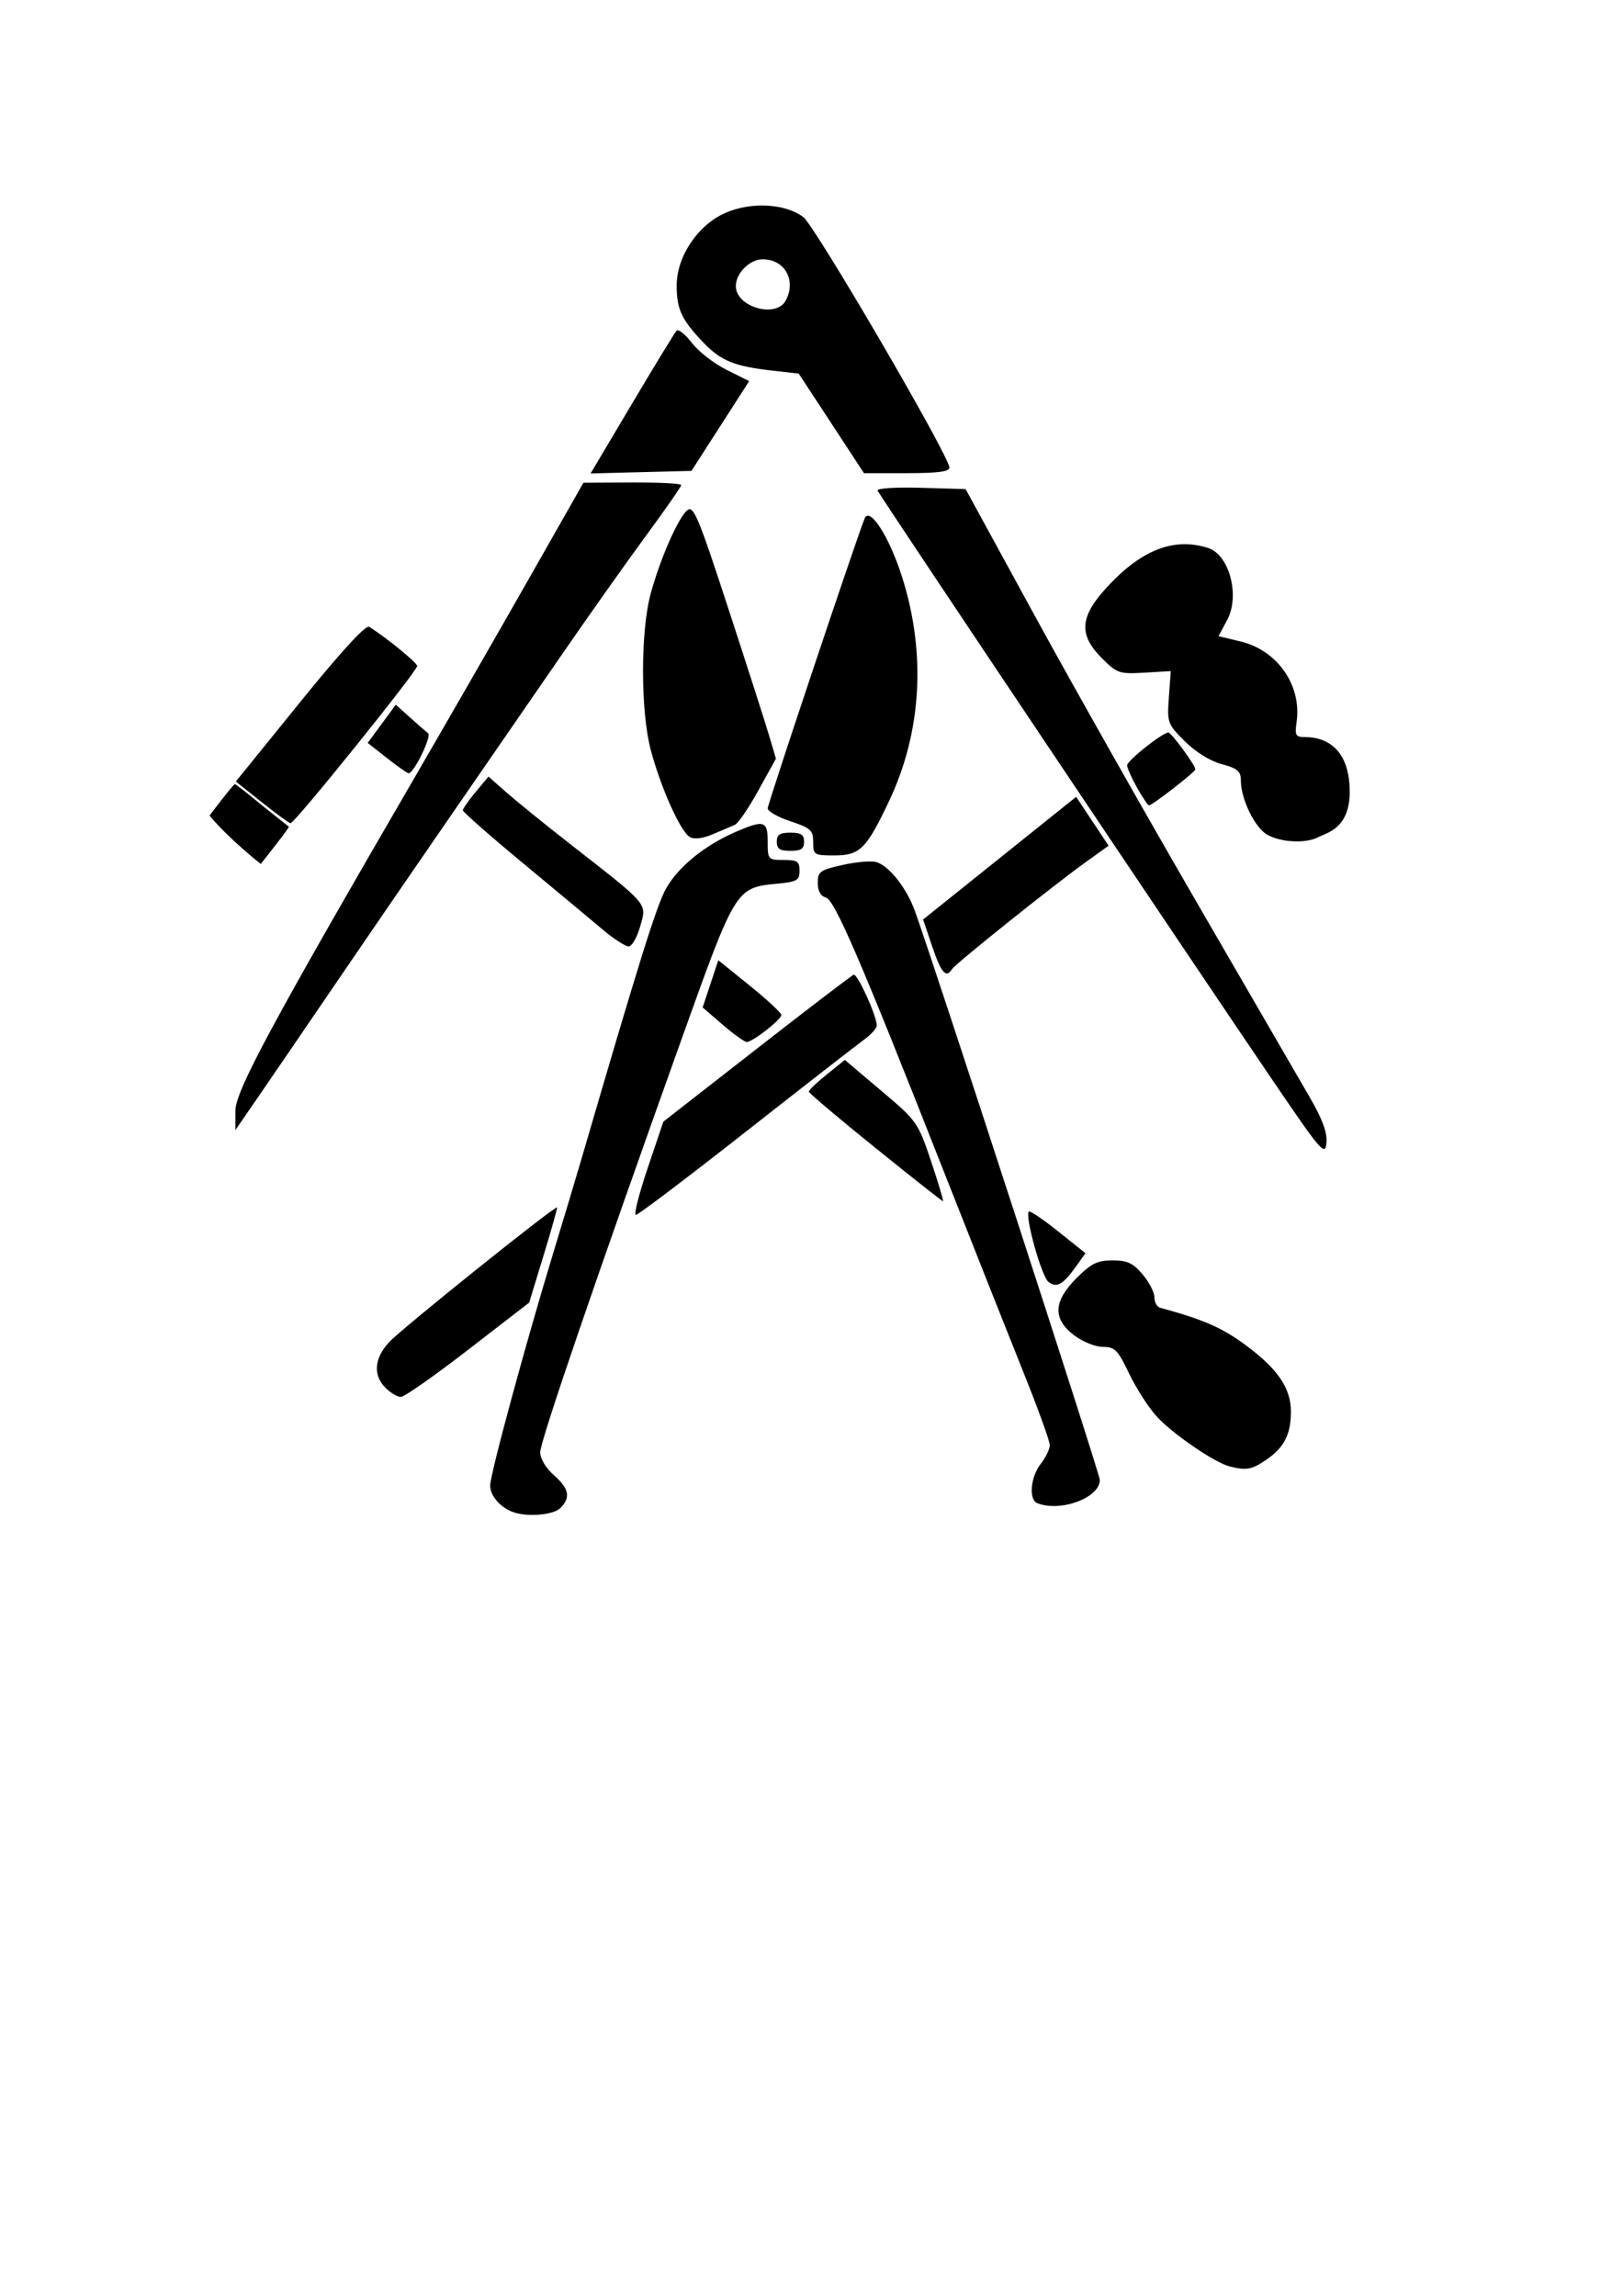 <?xml version='1.0' encoding='utf-8'?>
<svg xmlns="http://www.w3.org/2000/svg" width="210mm" height="297mm" viewBox="0 0 210 297" version="1.1" id="svg8"> <defs id="defs2"/>  <g id="layer1"> <path style="fill:#000000;stroke-width:0.589" d="m 66.365,195.605 c -1.641,-0.604 -2.943,-2.113 -2.943,-3.412 0,-1.461 4.585,-18.358 8.227,-30.315 1.331,-4.371 2.923,-9.669 3.537,-11.774 7.526,-25.796 9.797,-33.055 11.016,-35.199 1.577,-2.775 4.967,-5.534 8.912,-7.253 3.748,-1.633 4.219,-1.494 4.219,1.243 0,2.299 0.049,2.355 2.06,2.355 1.776,0 2.06,0.193 2.06,1.397 0,1.249 -0.317,1.427 -2.987,1.684 -5.225,0.502 -5.316,0.648 -12.096,19.592 -11.265,31.474 -18.472,52.523 -18.472,53.948 0,0.834 0.724,2.049 1.766,2.964 1.977,1.735 2.207,2.897 0.841,4.263 -0.9,0.9 -4.306,1.182 -6.139,0.507 z m 67.847,-1.15 c -1.13,-0.456 -0.874,-3.397 0.442,-5.069 0.648,-0.823 1.177,-1.922 1.177,-2.441 0,-0.519 -1.57,-4.849 -3.489,-9.621 -1.919,-4.772 -6.567,-16.491 -10.328,-26.043 -10.763,-27.331 -14.017,-34.874 -15.176,-35.184 -0.662,-0.177 -1.03,-0.849 -1.03,-1.879 0,-1.463 0.283,-1.667 3.233,-2.327 1.778,-0.398 3.753,-0.558 4.389,-0.357 1.653,0.525 3.887,3.376 4.948,6.315 2.631,7.288 23.929,72.806 23.929,73.611 0,2.308 -5.111,4.198 -8.095,2.994 z m 24.883,-4.752 c -1.941,-0.492 -7.358,-4.2 -9.415,-6.445 -1.063,-1.161 -2.676,-3.665 -3.584,-5.564 -1.466,-3.067 -1.846,-3.453 -3.4,-3.453 -0.968,0 -2.628,-0.67 -3.718,-1.502 -2.794,-2.131 -2.697,-4.384 0.317,-7.398 1.899,-1.899 2.687,-2.286 4.657,-2.286 1.926,0 2.658,0.341 3.896,1.811 0.838,0.996 1.524,2.329 1.524,2.962 0,0.633 0.331,1.241 0.736,1.351 5.606,1.527 7.976,2.559 11.011,4.793 4.189,3.084 5.909,5.594 5.912,8.629 0.002,2.938 -0.866,4.65 -3.157,6.22 -1.916,1.313 -2.586,1.437 -4.778,0.882 z M 49.881,179.539 c -1.632,-1.632 -1.471,-3.779 0.442,-5.885 1.524,-1.679 21.497,-17.701 21.751,-17.448 0.065,0.065 -0.72,2.86 -1.743,6.211 l -1.861,6.093 -7.895,6.103 c -4.342,3.357 -8.259,6.103 -8.705,6.103 -0.446,0 -1.341,-0.53 -1.988,-1.177 z m 85.786,-13.697 c -0.9,-0.687 -3.096,-8.553 -2.542,-9.107 0.143,-0.143 1.849,1.011 3.791,2.564 l 3.53,2.825 -1.102,1.548 c -1.806,2.536 -2.59,2.999 -3.676,2.17 z m -51.872,-14.707 2.039,-6.034 12.076,-9.419 c 6.642,-5.181 12.289,-9.494 12.549,-9.586 0.487,-0.172 3.016,5.401 2.983,6.574 -0.011,0.362 -0.739,1.176 -1.619,1.81 -0.88,0.634 -7.772,5.998 -15.314,11.921 -7.543,5.923 -13.948,10.768 -14.233,10.768 -0.286,0 0.398,-2.715 1.52,-6.034 z m 29.459,-2.649 c -4.715,-3.804 -8.584,-7.072 -8.598,-7.26 -0.013,-0.189 1.028,-1.19 2.316,-2.225 l 2.342,-1.882 4.718,3.991 c 4.633,3.919 4.75,4.085 6.447,9.142 0.951,2.833 1.642,5.151 1.537,5.151 -0.105,0 -4.048,-3.113 -8.763,-6.917 z m 51.617,-8.431 c -11.092,-16.314 -51.104,-76.029 -51.32,-76.592 -0.115,-0.298 2.326,-0.456 5.593,-0.36 l 5.796,0.169 9.005,16.483 c 4.953,9.066 14.464,25.888 21.135,37.382 6.672,11.494 13.166,22.695 14.432,24.89 1.629,2.826 2.248,4.532 2.118,5.845 -0.169,1.712 -0.685,1.115 -6.759,-7.817 z m -134.417,3.684 c 0,-2.591 4.599,-11.14 23.494,-43.673 4.231,-7.285 10.809,-18.729 14.617,-25.431 l 6.924,-12.185 6.328,-0.03 c 3.481,-0.016 6.328,0.132 6.328,0.33 0,0.198 -2.074,3.178 -4.608,6.623 -2.534,3.444 -7.528,10.501 -11.096,15.682 -3.569,5.181 -10.054,14.585 -14.412,20.899 -4.358,6.314 -11.081,16.116 -14.94,21.782 -3.859,5.666 -8.281,12.138 -9.826,14.381 l -2.809,4.079 z m 63.05,-11.176 -2.589,-2.233 1.014,-3.054 1.014,-3.054 4.077,3.294 c 2.242,1.812 4.077,3.516 4.077,3.786 0,0.593 -3.715,3.496 -4.471,3.494 -0.293,-5.8e-4 -1.698,-1.006 -3.122,-2.234 z m 27.121,-10.102 -1.185,-3.508 9.902,-7.935 9.902,-7.935 2.099,3.161 2.099,3.161 -2.976,2.138 c -4.277,3.073 -16.866,13.148 -17.294,13.84 -0.753,1.218 -1.398,0.477 -2.546,-2.922 z m -42.673,-2.232 c -1.437,-1.214 -6.089,-5.088 -10.338,-8.61 -4.249,-3.521 -7.725,-6.578 -7.725,-6.792 0,-0.215 0.746,-1.284 1.659,-2.377 l 1.659,-1.987 2.315,2.044 c 1.273,1.124 4.964,4.115 8.202,6.645 10.356,8.094 9.964,7.636 9.114,10.674 -0.402,1.435 -1.077,2.61 -1.501,2.61 -0.424,0 -1.947,-0.993 -3.384,-2.208 z M 27.109,105.511 c 0,0 3.07,-4.063 3.28,-4.063 0.21,0 2.567,1.98 4.057,3.173 1.49,1.193 2.807,2.24 2.926,2.326 0.119,0.086 -2.864,3.848 -3.63,4.817 0,0 -4.067,-3.178 -6.632,-6.253 z m 78.109,3.432 c 0,-1.54 -0.307,-1.821 -2.943,-2.696 -1.619,-0.538 -2.943,-1.291 -2.943,-1.675 0,-0.566 11.302,-34.364 12.531,-37.473 0.655,-1.657 3.223,2.351 4.884,7.621 3.108,9.864 2.5,20.042 -1.729,28.953 -2.929,6.172 -3.756,6.99 -7.072,6.99 -2.621,0 -2.727,-0.067 -2.727,-1.719 z m -4.71,-0.047 c 0,-0.916 0.392,-1.177 1.766,-1.177 1.374,0 1.766,0.262 1.766,1.177 0,0.916 -0.392,1.177 -1.766,1.177 -1.374,0 -1.766,-0.262 -1.766,-1.177 z m -11.255,-0.616 c -1.186,-0.664 -3.726,-6.313 -5.035,-11.197 -1.351,-5.04 -1.358,-15.427 -0.013,-20.329 1.244,-4.538 3.543,-9.769 4.726,-10.75 0.798,-0.662 1.442,0.879 5.296,12.681 2.413,7.389 4.789,14.789 5.28,16.445 l 0.892,3.011 -2.281,4.13 c -1.254,2.272 -2.62,4.27 -3.035,4.441 -0.415,0.171 -1.687,0.711 -2.828,1.199 -1.321,0.566 -2.409,0.7 -3.001,0.369 z m 74.758,-0.272 c -1.63,-0.886 -3.456,-4.61 -3.456,-7.049 0,-1.191 -0.425,-1.552 -2.481,-2.105 -1.498,-0.403 -3.392,-1.579 -4.78,-2.968 -2.23,-2.23 -2.292,-2.403 -2.053,-5.683 l 0.246,-3.384 -3.42,0.2 c -3.237,0.189 -3.529,0.09 -5.474,-1.854 -3.132,-3.132 -2.904,-5.465 0.929,-9.518 4.351,-4.601 8.468,-6.133 12.79,-4.761 2.752,0.873 4.158,6.179 2.472,9.325 l -1.12,2.089 2.84,0.681 c 4.811,1.154 7.96,5.7 7.258,10.48 -0.248,1.688 -0.123,1.895 1.143,1.895 2.411,0 5.733,1.246 5.733,7.09 0,4.79 -3.038,5.305 -4.038,5.841 -1.593,0.852 -4.755,0.719 -6.59,-0.279 z m -130.142,-4.23 -3.354,-2.675 8.279,-10.223 c 5.335,-6.588 8.526,-10.069 8.974,-9.791 2.176,1.354 6.19,4.628 6.21,5.066 0.029,0.644 -15.888,20.402 -16.388,20.342 -0.202,-0.024 -1.876,-1.248 -3.721,-2.719 z m 113.254,-1.879 c -0.707,-1.258 -1.286,-2.56 -1.286,-2.893 0,-0.6 4.58,-4.239 5.334,-4.239 0.395,0 3.496,4.229 3.496,4.767 0,0.325 -5.571,4.652 -5.99,4.652 -0.148,0 -0.848,-1.029 -1.555,-2.288 z m -97.07,-3.843 -2.476,-1.949 1.818,-2.472 1.818,-2.472 1.836,1.65 c 1.01,0.908 2.064,1.828 2.344,2.045 0.497,0.386 -1.873,5.236 -2.53,5.177 -0.183,-0.017 -1.447,-0.907 -2.809,-1.979 z M 81.76,52.253 c 2.938,-4.948 5.536,-9.208 5.774,-9.465 0.237,-0.258 1.127,0.443 1.977,1.558 0.85,1.115 2.869,2.686 4.485,3.491 l 2.939,1.465 -3.732,5.808 -3.732,5.808 -6.527,0.166 -6.527,0.166 z m 25.81,2.519 -4.22,-6.44 -3.334,-0.377 c -5.019,-0.567 -6.735,-1.265 -9.041,-3.678 -2.788,-2.917 -3.418,-4.27 -3.418,-7.343 0,-3.747 2.717,-7.807 6.28,-9.383 3.312,-1.465 7.74,-1.234 10.1,0.527 1.505,1.123 18.834,30.816 18.907,32.398 0.025,0.539 -1.449,0.736 -5.51,0.736 h -5.545 z m -5.905,-15.892 c 1.399,-2.613 -0.122,-5.337 -2.981,-5.337 -1.676,0 -3.474,1.796 -3.474,3.47 0,2.707 5.2,4.211 6.455,1.867 z" id="path4618"/> </g> </svg>